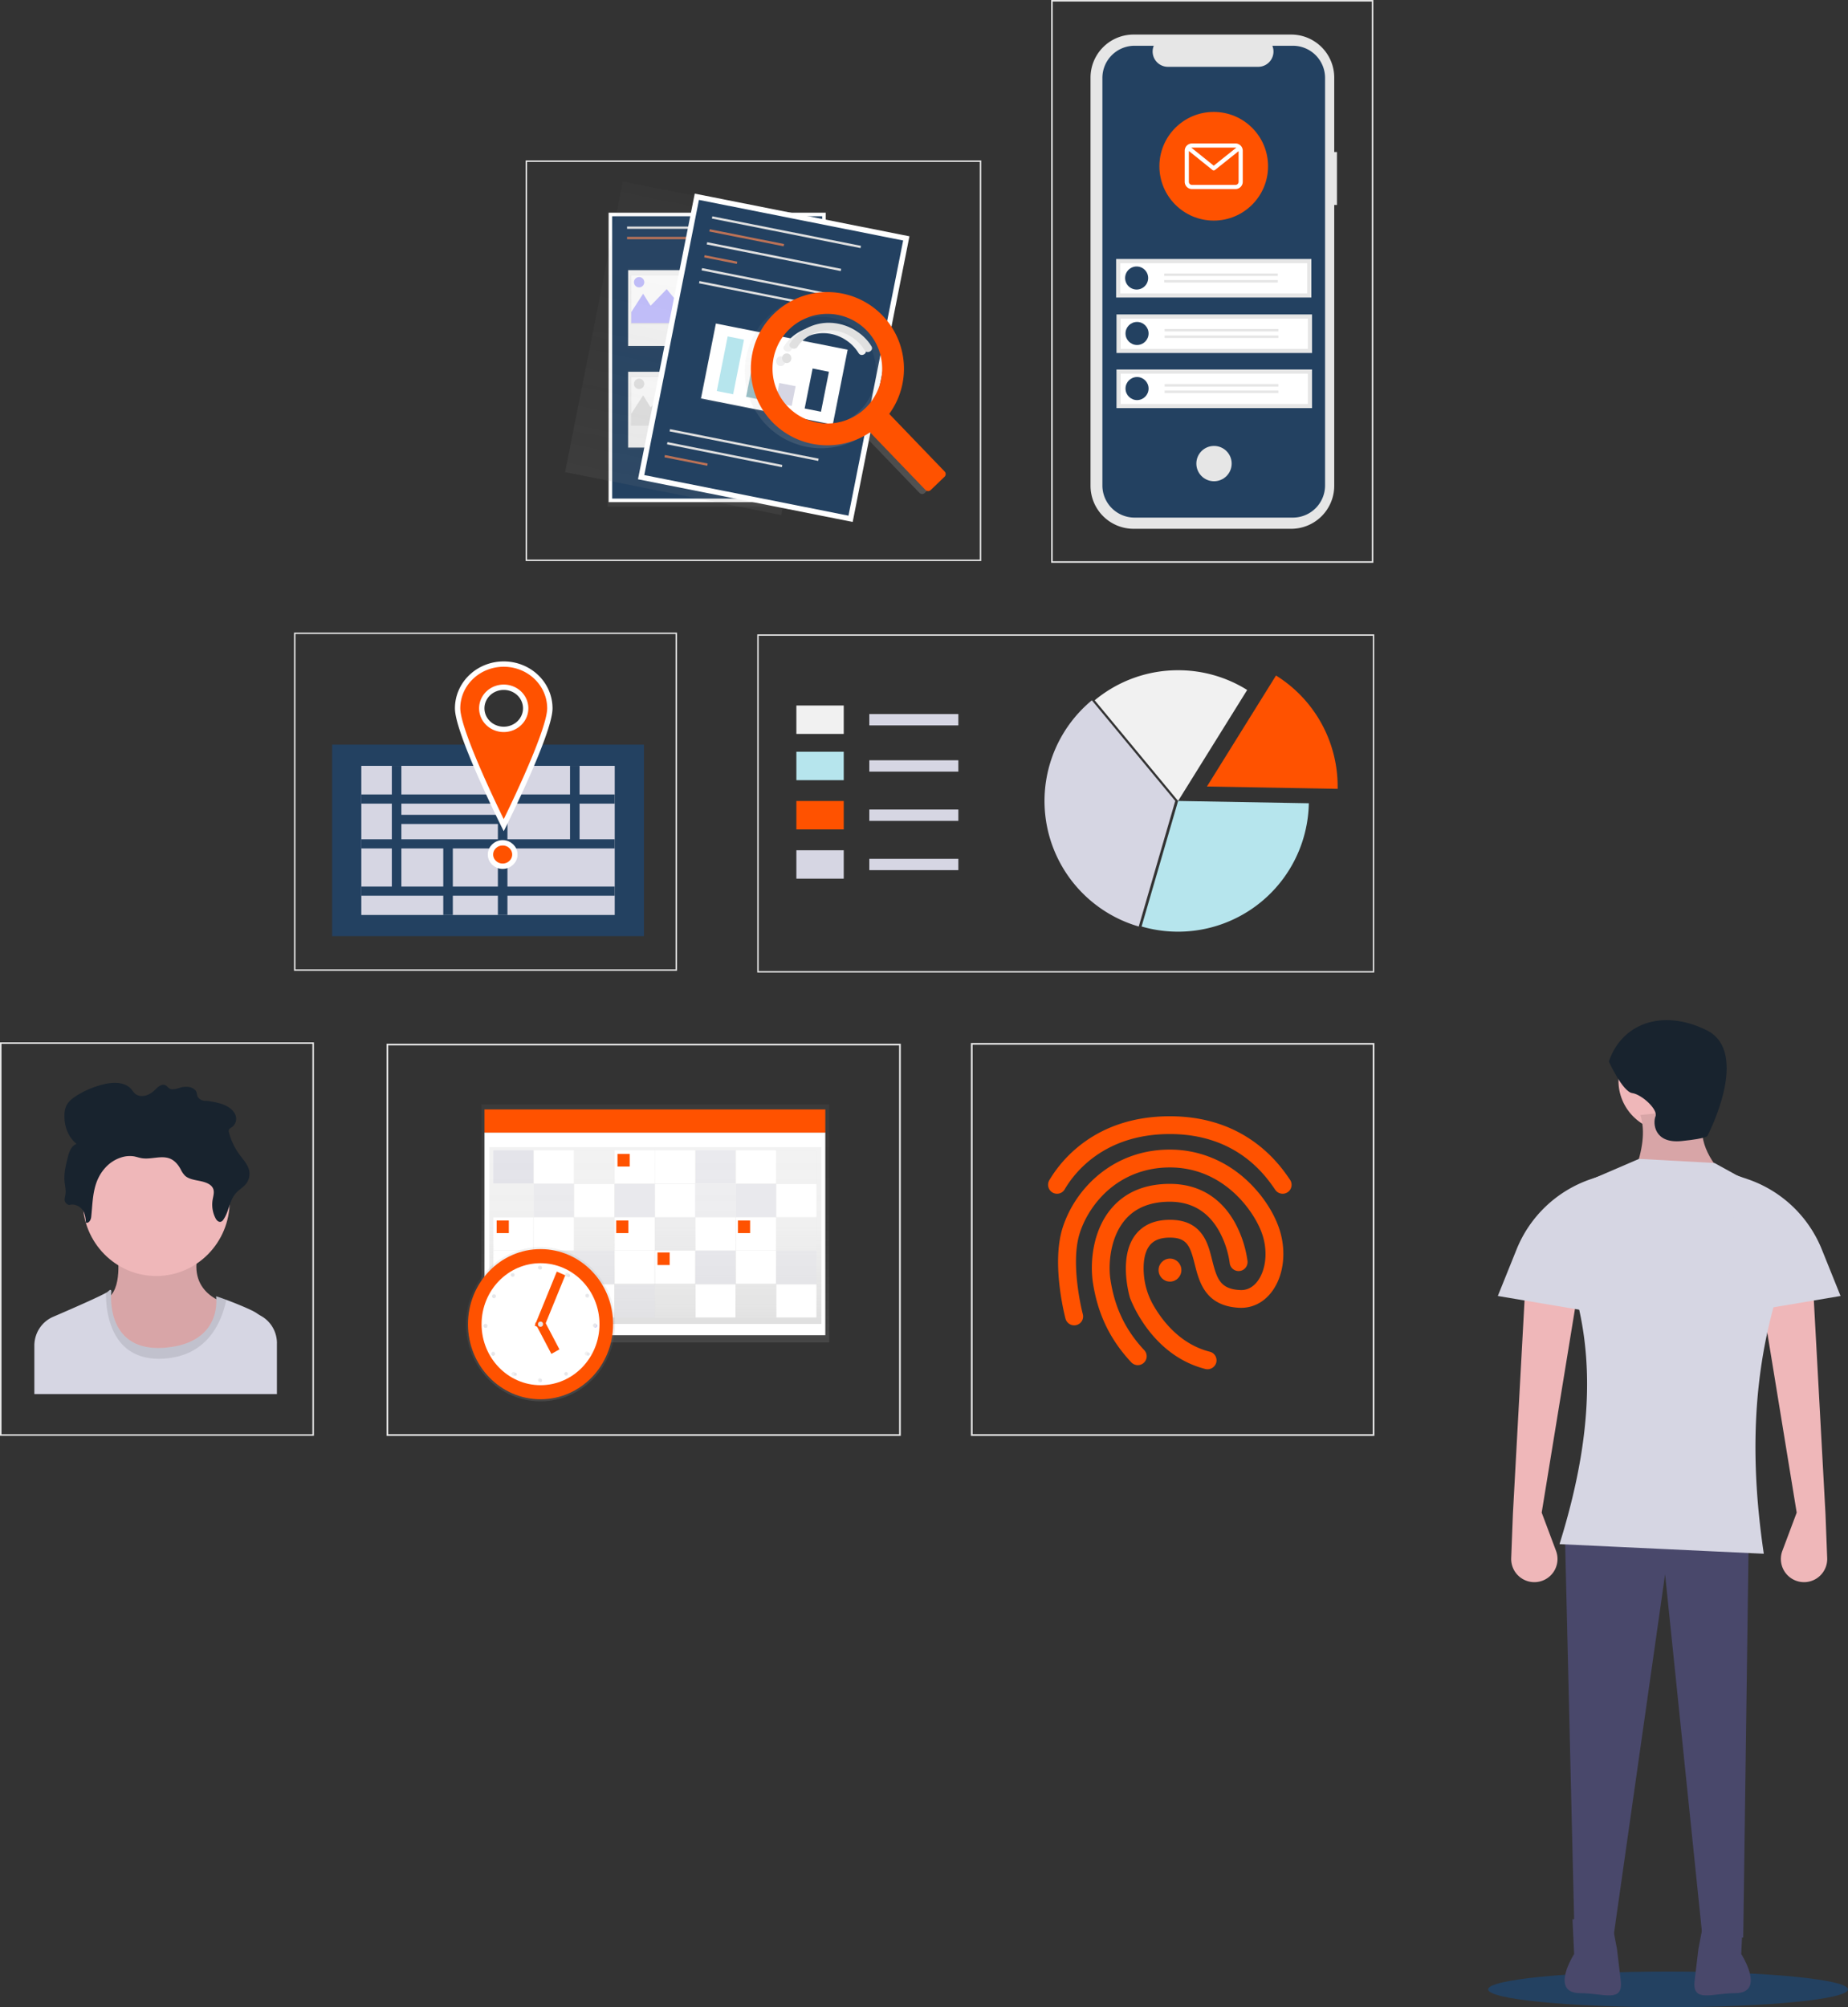 <svg xmlns="http://www.w3.org/2000/svg" xmlns:xlink="http://www.w3.org/1999/xlink" version="1.1" viewBox="0 0 274.437 298.068"><rect x="0" y="0" width="274.437" height="298.068" fill="#333333" stroke="none"/><defs><linearGradient id="a" x1="435.61" y1="529" x2="435.61" gradientUnits="userSpaceOnUse"><stop offset="0" stop-color="gray" stop-opacity=".25"/><stop offset=".54" stop-color="gray" stop-opacity=".12"/><stop offset="1" stop-color="gray" stop-opacity=".1"/></linearGradient><linearGradient id="b" x1="378.37" y1="732.81" x2="378.37" y2="130.21" gradientUnits="userSpaceOnUse"><stop offset="0" stop-color="gray" stop-opacity=".25"/><stop offset=".54" stop-color="gray" stop-opacity=".12"/><stop offset="1" stop-color="gray" stop-opacity=".1"/></linearGradient><linearGradient id="h" x1="274.44" y1="409.32" x2="274.44" y2="248.16" xlink:href="#b"/><linearGradient id="i" x1="274.44" y1="361.44" x2="274.44" y2="261.01" xlink:href="#b"/><clipPath id="j" transform="translate(-179 -60.54)"><path data-name="&lt;Rectangle&gt;" fill="#fff" d="M381.54 322.72h143.79v96.93H381.54z"/></clipPath><linearGradient id="k" x1="274.44" y1="616.03" x2="274.44" y2="454.87" xlink:href="#b"/><linearGradient id="l" x1="274.44" y1="568.15" x2="274.44" y2="467.72" xlink:href="#b"/><clipPath id="m" transform="translate(-179 -60.54)"><path data-name="&lt;Rectangle&gt;" fill="#fff" d="M381.54 529.42h143.79v96.93H381.54z"/></clipPath><linearGradient id="o" x1="688.18" y1="568.49" x2="688.18" y2="409.67" gradientTransform="rotate(90 662.7 498.69)" xlink:href="#b"/><linearGradient gradientTransform="matrix(.073 0 0 .073 98.68 26.474)" id="f" x1="810.6" y1="767.54" x2="810.6" y2="362.71" gradientUnits="userSpaceOnUse"><stop offset="0" stop-color="#b3b3b3" stop-opacity=".25"/><stop offset=".54" stop-color="#b3b3b3" stop-opacity=".1"/><stop offset="1" stop-color="#b3b3b3" stop-opacity=".05"/></linearGradient><linearGradient id="c" x1="685.49" y1="507.08" x2="685.49" y2="487.6" gradientUnits="userSpaceOnUse"><stop offset="0" stop-opacity=".12"/><stop offset=".55" stop-opacity=".09"/><stop offset="1" stop-opacity=".02"/></linearGradient><linearGradient y2="130.21" x2="378.37" y1="732.81" x1="378.37" gradientUnits="userSpaceOnUse" id="g" xlink:href="#b"/><linearGradient id="d" x1="435.61" y1="529" x2="435.61" gradientUnits="userSpaceOnUse"><stop offset="0" stop-color="gray" stop-opacity=".25"/><stop offset=".54" stop-color="gray" stop-opacity=".12"/><stop offset="1" stop-color="gray" stop-opacity=".1"/></linearGradient><linearGradient gradientTransform="matrix(.065 0 0 .067 102.156 173.158)" id="r" x1="435.61" y1="488" x2="435.61" y2="95" xlink:href="#d"/><linearGradient gradientTransform="matrix(.065 0 0 .067 102.156 173.158)" id="s" x1="171.55" y1="660.05" x2="171.55" y2="316.95" xlink:href="#d"/><linearGradient gradientTransform="matrix(.065 0 0 .067 102.156 173.158)" id="t" x1="171.55" y1="496.61" x2="171.55" y2="480.38" xlink:href="#d"/><linearGradient id="u" x1="194.61" y1="489.5" x2="194.61" y2="382.5" xlink:href="#d"/><linearGradient id="v" x1="187.61" y1="544.5" x2="187.61" y2="488.5" xlink:href="#d"/><linearGradient id="w" x1="509.54" y1="778.88" x2="509.54" y2="769.85" gradientTransform="matrix(-.033 .056 -.057 -.033 -57.378 187.55)" xlink:href="#d"/><linearGradient id="x" x1="246.07" y1="679.17" x2="246.07" y2="670.14" gradientTransform="matrix(.056 .033 -.033 .057 -1.544 188.213)" xlink:href="#d"/><linearGradient id="y" x1="364.44" y1="766.03" x2="364.44" y2="756.99" gradientTransform="matrix(.056 .033 -.032 .058 109.28 149.799)" xlink:href="#d"/><linearGradient id="z" x1="643.63" y1="719.48" x2="643.63" y2="710.44" gradientTransform="matrix(-.033 .057 -.056 -.033 59.884 213.272)" xlink:href="#d"/><linearGradient id="A" x1="627.41" y1="656.89" x2="627.41" y2="647.85" gradientTransform="matrix(-.033 .057 -.056 -.033 59.884 213.272)" xlink:href="#d"/><linearGradient id="B" x1="643.63" y1="594.29" x2="643.63" y2="585.26" gradientTransform="matrix(-.033 .057 -.056 -.033 59.884 213.273)" xlink:href="#d"/><linearGradient id="C" x1="690" y1="547.93" x2="690" y2="538.89" gradientTransform="matrix(-.033 .057 -.056 -.033 59.884 213.272)" xlink:href="#d"/><linearGradient id="D" x1="818.66" y1="549.09" x2="818.66" y2="540.05" gradientTransform="matrix(-.033 .057 -.056 -.033 59.884 213.272)" xlink:href="#d"/><linearGradient id="E" x1="863.87" y1="596.61" x2="863.87" y2="587.58" gradientTransform="matrix(-.033 .057 -.056 -.033 59.884 213.272)" xlink:href="#d"/><linearGradient id="F" x1="877.78" y1="656.89" x2="877.78" y2="647.85" gradientTransform="matrix(-.033 .057 -.056 -.033 59.884 213.272)" xlink:href="#d"/><linearGradient id="G" x1="863.87" y1="717.16" x2="863.87" y2="708.13" gradientTransform="matrix(-.033 .057 -.056 -.033 59.884 213.272)" xlink:href="#d"/><linearGradient gradientTransform="matrix(.065 0 0 .067 102.156 173.158)" x2="435.61" y1="529" x1="435.61" gradientUnits="userSpaceOnUse" id="q" xlink:href="#d"/><linearGradient id="e" x1="578" y1="679" x2="578" y2="135" gradientUnits="userSpaceOnUse"><stop offset="0" stop-color="gray" stop-opacity=".25"/><stop offset=".54" stop-color="gray" stop-opacity=".12"/><stop offset="1" stop-color="gray" stop-opacity=".1"/></linearGradient><linearGradient y2="163.26" x2="688.76" y1="765.86" x1="688.76" gradientTransform="matrix(0 .073 -.073 0 .955 96.173)" id="n" xlink:href="#b"/><linearGradient y2="362.71" x2="810.6" y1="767.54" x1="810.6" gradientTransform="matrix(.073 0 0 .073 98.864 26.474)" gradientUnits="userSpaceOnUse" id="p" xlink:href="#f"/></defs><g transform="translate(-32.96 -9.145)"><ellipse fill="#234161" ry="2.646" rx="26.723" cy="304.567" cx="280.674" fill-opacity="1" stroke-width=".265"/><circle fill="#efb7b9" r="7.533" cy="169.632" cx="280.843" fill-opacity="1" stroke-width=".265"/><path fill="#d8a5a7" d="M288.58 183.273l-12.827-.203c1.104-3.04 1.582-5.887.815-8.348l9.773-1.018q-1.981 4.785 2.24 9.57z" fill-opacity="1" stroke-width=".265"/><path fill="#efb7b9" d="M261.908 233.767l2.13 5.68a3.44 3.44 0 0 1-2.804 4.622 3.44 3.44 0 0 1-3.853-3.547l.252-6.552 1.832-33.594 7.533 2.24zM299.778 233.767l-2.13 5.68a3.44 3.44 0 0 0 2.805 4.622 3.44 3.44 0 0 0 3.853-3.547l-.252-6.552-1.832-33.594-7.534 2.24z" fill-opacity="1" stroke-width=".265"/><path fill="#49486b" fill-opacity="1" d="M266.795 297.087l-1.425-59.655h27.282l-.814 59.452-6.108-.611-5.497-53.344-7.737 54.362z"/><path fill="#18232e" d="M271.885 166.782s2.036 4.479 3.461 4.683c1.425.203 3.869 2.443 3.461 3.46-.407 1.019-.203 4.073 3.869 3.666 4.072-.408 3.868-.815 3.868-.815s6.516-12.42-.203-15.677c-6.72-3.258-12.624-.815-14.456 4.683z" fill-opacity="1" stroke-width=".265"/><path fill="#49486b" d="M266.483 294.173l.245 5.14s-3.73 5.817.92 5.817c.046 0-.046 0 0 0 3.362-.011 6.402 1.502 6.004-1.837l-.561-4.715-.98-5.139zM291.787 294.173l-.245 5.14s3.73 5.817-.92 5.817c-.046 0 .046 0 0 0-3.362-.011-6.401 1.502-6.004-1.837l.562-4.715.979-5.139z" fill-opacity="1" stroke-width=".265"/><path fill="#d6d6e3" d="M294.892 239.875l-30.337-1.425c5.658-18.156 5.7-33.012-1.425-46.692a7.324 7.324 0 0 1 4.427-6.727l8.807-3.794 11.198.611 7.39 4.064a8.796 8.796 0 0 1 4.545 8.157c-6.47 15.443-6.839 30.67-4.605 45.806z" fill-opacity="1" stroke-width=".265"/><path fill="#d6d6e3" d="M272.292 204.448l-16.899-2.85 2.784-6.913a18.216 18.216 0 0 1 11.027-10.438l1.663-.566zM289.395 204.448l16.899-2.85-2.784-6.913a18.216 18.216 0 0 0-11.027-10.438l-1.663-.566z" fill-opacity="1" stroke-width=".265"/><path fill="#e6e6e6" d="M231.504 31.72h-.403V20.671a6.394 6.394 0 0 0-6.394-6.394h-23.405a6.394 6.394 0 0 0-6.394 6.394v60.606a6.394 6.394 0 0 0 6.394 6.394h23.405a6.394 6.394 0 0 0 6.394-6.394V39.583h.403z" data-name="Path 33" fill-opacity="1" stroke-width=".101"/><path fill="#234161" d="M224.965 15.942h-3.055a2.269 2.269 0 0 1-2.1 3.125H206.4a2.269 2.269 0 0 1-2.1-3.125h-2.854a4.775 4.775 0 0 0-4.775 4.775v60.517a4.775 4.775 0 0 0 4.775 4.774h23.517a4.775 4.775 0 0 0 4.775-4.774V20.717a4.775 4.775 0 0 0-4.775-4.775h.001z" data-name="Path 34" fill-opacity="1" stroke-width=".101"/><circle fill="#e6e6e6" r="2.622" cy="77.988" cx="213.246" data-name="Ellipse 7" stroke-width=".101"/><g data-name="Group 2"><path fill="#e6e6e6" data-name="Rectangle 21" d="M198.71 47.604h28.992v5.724h-28.993z"/><path fill="#fff" d="M199.327 52.71h27.757v-4.487h-27.757z" data-name="Path 65"/><path fill="#234161" d="M201.757 48.72a1.71 1.71 0 1 1-1.71 1.709 1.71 1.71 0 0 1 1.71-1.71z" data-name="Path 67" fill-opacity="1"/><path fill="#e6e6e6" data-name="Rectangle 22" d="M205.846 49.76h16.875v.372h-16.875z"/><path fill="#e6e6e6" data-name="Rectangle 23" d="M205.846 50.726h16.875v.372h-16.875z"/></g><g transform="matrix(.101 0 0 .101 162.063 14.278)" data-name="Group 3"><path fill="#e6e6e6" data-name="Rectangle 21-2" d="M363.387 411.46h287.492v56.761H363.387z"/><path fill="#fff" d="M369.516 462.093h275.235v-44.5H369.516z" data-name="Path 65-2"/><circle fill="#234161" cy="439.473" cx="393.61" data-name="Ellipse 10" r="16.955" fill-opacity="1"/><path fill="#e6e6e6" data-name="Rectangle 22-2" d="M434.154 432.838h167.335v3.686H434.154z"/><path fill="#e6e6e6" data-name="Rectangle 23-2" d="M434.154 442.421h167.335v3.686H434.154z"/></g><g transform="matrix(.101 0 0 .101 162.063 14.278)" data-name="Group 4"><path fill="#e6e6e6" data-name="Rectangle 21-3" d="M363.387 492.46h287.492v56.761H363.387z"/><path fill="#fff" d="M369.516 543.093h275.235v-44.5H369.516z" data-name="Path 65-3"/><circle fill="#234161" r="16.955" cy="520.473" cx="393.61" data-name="Ellipse 10-2" fill-opacity="1"/><path fill="#e6e6e6" data-name="Rectangle 22-3" d="M434.154 513.838h167.335v3.686H434.154z"/><path fill="#e6e6e6" data-name="Rectangle 23-3" d="M434.154 523.421h167.335v3.686H434.154z"/></g><circle fill="#ff5200" r="8.068" cy="33.834" cx="213.205" fill-opacity="1" stroke-width=".101"/><path fill="#fff" d="M216.437 30.449h-6.463a1.078 1.078 0 0 0-1.077 1.077v4.617a1.078 1.078 0 0 0 1.077 1.077h6.463a1.078 1.078 0 0 0 1.077-1.077v-4.617a1.078 1.078 0 0 0-1.077-1.077zm0 .615a.46.46 0 0 1 .115.015l-3.346 2.669-3.325-2.674a.462.462 0 0 1 .093-.01zm0 5.54h-6.463a.462.462 0 0 1-.462-.461v-4.576l3.5 2.815a.308.308 0 0 0 .385 0l3.502-2.792v4.553a.462.462 0 0 1-.462.461z" stroke-width=".101"/><path fill="#234161" fill-opacity="1" stroke-width=".088" d="M82.28 119.725h46.307v28.442H82.28z"/><path fill="#d6d6e3" fill-opacity="1" stroke-width=".088" d="M86.619 122.875h37.629v22.142H86.619z"/><path fill="#234161" fill-opacity="1" stroke-width=".088" d="M86.619 127.127h37.629v1.36H86.619zM86.619 133.774h37.629v1.36H86.619zM91.858 130.148h15.909v1.36H91.858zM86.619 140.798h37.629v1.36H86.619z"/><path fill="#234161" fill-opacity="1" stroke-width=".088" d="M91.149 122.875h1.418v18.754h-1.418zM117.611 122.875h1.418v11.654h-1.418zM106.9 122.875h1.418v22.142H106.9zM98.788 134h1.418v11.017h-1.418z"/><ellipse ry="1.737" rx="1.811" fill="#ff5200" cy="136.041" cx="107.609" fill-opacity="1" stroke="#fff" stroke-width=".794" stroke-miterlimit="4" stroke-opacity="1"/><path fill="#ff5200" d="M107.766 107.761a6.85 6.568 0 0 0-6.849 6.569c0 3.627 6.85 17.359 6.85 17.359s6.849-13.732 6.849-17.36a6.85 6.568 0 0 0-6.85-6.568zm0 9.696a3.261 3.128 0 1 1 3.262-3.127 3.261 3.128 0 0 1-3.262 3.127z" fill-opacity="1" stroke="#fff" stroke-width=".794" stroke-miterlimit="4" stroke-opacity="1"/><path fill="url(#g)" d="M154.15 130.21h448.44v602.6H154.15z" transform="matrix(.073 0 0 .073 111.931 30.894)" opacity=".5"/><path fill="#234161" fill-opacity="1" stroke="#fff" stroke-width=".529" stroke-miterlimit="4" stroke-opacity="1" d="M123.61 40.996h31.713V83.45H123.61z"/><path fill="#e0e0e0" stroke-width=".073" d="M126.082 42.786h10.912v.341h-10.912z"/><path opacity=".7" fill="#ff8852" fill-opacity="1" stroke-width=".073" d="M126.082 44.32h10.912v.341h-10.912z"/><path fill="#e0e0e0" stroke-width=".073" d="M138.614 42.786h10.912v.341h-10.912zM140.318 52.505h10.912v.341h-10.912zM140.575 53.442h10.912v.341h-10.912zM141.086 54.38h10.912v.341h-10.912zM140.318 67.594h10.912v.341h-10.912zM140.575 68.532h10.912v.341h-10.912zM141.086 69.469h10.912v.341h-10.912z"/><path fill="url(#h)" d="M195.03 248.16h158.82v161.16H195.03z" transform="matrix(.073 0 0 .073 111.931 30.894)" opacity=".5"/><path fill="#f5f5f5" stroke-width=".073" d="M126.241 49.265h11.411v11.253h-11.411z"/><path fill="url(#i)" d="M201.54 261.01h145.8v100.43h-145.8z" transform="matrix(.073 0 0 .073 111.931 30.894)" opacity=".5"/><path fill="#fff" data-name="&lt;Rectangle&gt;" stroke-width=".073" d="M126.716 50.032h10.496v7.076h-10.496z"/><g transform="matrix(.073 0 0 .073 111.931 30.894)" clip-path="url(#j)" fill="#6c63ff"><path opacity=".4" d="M241.74 324.07l32.7-33.86 28.03 33.86 24.52-50.21 63.06 100.43-204.37-7.01 4.67-11.67 36.21-56.06z"/><circle opacity=".4" r="10.51" cy="276.19" cx="218.38"/></g><path fill="url(#k)" d="M195.03 454.87h158.82v161.16H195.03z" transform="matrix(.073 0 0 .073 111.931 30.894)" opacity=".5"/><path fill="#f5f5f5" stroke-width=".073" d="M126.241 64.354h11.411v11.253h-11.411z"/><path fill="url(#l)" d="M201.54 467.72h145.8v100.43h-145.8z" transform="matrix(.073 0 0 .073 111.931 30.894)" opacity=".5"/><path fill="#fff" data-name="&lt;Rectangle&gt;" stroke-width=".073" d="M126.716 65.121h10.496v7.076h-10.496z"/><g transform="matrix(.073 0 0 .073 111.931 30.894)" clip-path="url(#m)" fill="#bdbdbd"><path opacity=".4" d="M241.74 530.78l32.7-33.87 28.03 33.87 24.52-50.22 63.06 100.43-204.37-7 4.67-11.68 36.21-56.06z"/><circle opacity=".4" r="10.51" cy="482.9" cx="218.38"/></g><path transform="rotate(-78.76)" fill="url(#n)" opacity=".5" stroke-width=".073" d="M-54.952 130.083h43.989v32.735h-43.989z"/><path fill="#234161" fill-opacity="1" stroke="#fff" stroke-width=".794" stroke-miterlimit="4" stroke-opacity="1" d="M128.17 80.004l8.275-41.64 31.105 6.182-8.275 41.64z"/><path fill="#e0e0e0" stroke-width=".073" d="M138.745 41.266l22.074 4.386-.066.335-22.075-4.387zM132.464 72.871l22.074 4.387-.066.335-22.075-4.387zM132.08 74.795l17.058 3.39-.067.334-17.057-3.39z"/><path opacity=".7" fill="#ff8852" fill-opacity="1" stroke-width=".073" d="M131.698 76.718l6.355 1.263-.066.334-6.355-1.263zM138.362 43.189l11.037 2.193-.067.335-11.037-2.194z"/><path fill="#e0e0e0" stroke-width=".073" d="M137.98 45.111l19.9 3.955-.066.334-19.9-3.954z"/><path opacity=".7" fill="#ff8852" fill-opacity="1" stroke-width=".073" d="M137.598 47.035l4.85.963-.067.335-4.85-.964z"/><path fill="#e0e0e0" stroke-width=".073" d="M137.216 48.958l22.074 4.387-.066.334-22.074-4.386z"/><path fill="url(#o)" transform="rotate(-78.76 114.635 -8.72) scale(.073)" d="M592.89 385.78h158.82v276.77H592.89z" opacity=".5"/><path fill="#fff" stroke-width=".073" d="M139.273 57.19l19.565 3.888-2.21 11.12-19.565-3.888z"/><path fill="#e0e0e0" stroke-width=".073" d="M136.834 50.881l22.074 4.387-.066.335-22.075-4.387z"/><path fill="#b6e5ed" fill-opacity="1" stroke-width=".073" d="M141.023 59.102l2.424.482-1.611 8.11-2.425-.482z"/><path fill="#97bec5" fill-opacity="1" stroke-width=".073" d="M144.84 62.641l2.424.482-1.08 5.435-2.425-.482z"/><path fill="#d6d6e3" fill-opacity="1" stroke-width=".073" d="M148.69 66.015l2.424.481-.581 2.926-2.425-.482z"/><path fill="#234161" fill-opacity="1" stroke-width=".073" d="M153.636 63.869l2.424.481-1.18 5.937-2.424-.482z"/><path fill="url(#p)" d="M163.136 56.444a11.38 11.38 0 0 0-16.287-.123c-4.307 4.342-4.38 11.412-.167 15.846a11.38 11.38 0 0 0 14.592 1.61l8.226 8.556a.554.554 0 0 0 .784.016l2.05-1.971a.554.554 0 0 0 .015-.784l-8.224-8.555a11.38 11.38 0 0 0-.99-14.595zM160.573 70.2a8.14 8.14 0 1 1 .227-11.509 8.14 8.14 0 0 1-.227 11.51z" stroke-width=".073"/><path fill="#eeeeef" d="M148.904 62.068c-.915 0-.917 1.423 0 1.423s.917-1.423 0-1.423z" fill-opacity="1" stroke-width=".073"/><path fill="#f1f1f1" d="M155.285 57.511c-2.464-.056-4.706 1.18-5.898 3.046-.389.609.716 1.147 1.102.541.987-1.545 2.863-2.526 4.891-2.475 2.126.054 4.06 1.27 5.085 2.958.388.64 1.406.058 1.022-.579-1.246-2.043-3.658-3.43-6.202-3.491z" fill-opacity="1" stroke-width=".073"/><path fill="#ff5200" d="M164.029 56.012a11.38 11.38 0 0 0-16.287-.123c-4.307 4.342-4.38 11.412-.167 15.846a11.38 11.38 0 0 0 14.592 1.61l8.226 8.556a.554.554 0 0 0 .783.016l2.05-1.971a.554.554 0 0 0 .015-.784l-8.226-8.556a11.38 11.38 0 0 0-.987-14.594zm-2.563 13.75a8.14 8.14 0 1 1 .227-11.509 8.14 8.14 0 0 1-.227 11.51z" fill-opacity="1" stroke-width=".073"/><path fill="#e0e0e0" d="M149.797 61.635c-.916 0-.917 1.423 0 1.423s.917-1.423 0-1.423zM156.178 57.079c-2.464-.056-4.706 1.18-5.898 3.046-.39.609.715 1.147 1.102.541.987-1.545 2.863-2.526 4.891-2.475 2.126.054 4.06 1.27 5.084 2.957.389.64 1.407.059 1.022-.578-1.247-2.05-3.656-3.436-6.201-3.491z" fill-opacity="1" stroke-width=".073"/><path fill="url(#q)" stroke-width=".066" d="M104.455 173.158h51.649v35.333h-51.649z"/><path fill="#fff" stroke-width=".066" d="M104.907 177.333h50.616v30.09h-50.616z"/><path fill="#ff5200" fill-opacity="1" stroke-width=".066" d="M104.907 173.893h50.616v3.44h-50.616z"/><path fill="url(#r)" stroke-width=".066" d="M105.617 179.504h49.325v26.25h-49.325z"/><path opacity=".5" fill="#d6d6e3" fill-opacity="1" stroke-width=".066" d="M106.23 179.971h5.94v4.909h-5.94z"/><path fill="#fff" stroke-width=".066" d="M112.235 179.971h5.94v4.909h-5.94z"/><path opacity=".2" fill="#f0f0f0" fill-opacity="1" stroke-width=".066" d="M118.239 179.971h5.94v4.909h-5.94z"/><path fill="#fff" stroke-width=".066" d="M124.243 179.971h5.94v4.909h-5.94zM130.247 179.971h5.94v4.909h-5.94z"/><path opacity=".5" fill="#e3e3ea" fill-opacity="1" stroke-width=".066" d="M136.251 179.971h5.94v4.909h-5.94z"/><path fill="#fff" stroke-width=".066" d="M142.256 179.971h5.94v4.909h-5.94z"/><path opacity=".2" fill="#f1f1f1" fill-opacity="1" stroke-width=".066" d="M148.26 179.971h5.94v4.909h-5.94zM106.23 184.981h5.94v4.909h-5.94z"/><path opacity=".2" fill="#d6d6e3" fill-opacity="1" stroke-width=".066" d="M112.235 184.981h5.94v4.909h-5.94z"/><path fill="#fff" stroke-width=".066" d="M118.239 184.981h5.94v4.909h-5.94z"/><path opacity=".5" fill="#e3e3ea" fill-opacity="1" stroke-width=".066" d="M124.243 184.981h5.94v4.909h-5.94z"/><path fill="#fff" stroke-width=".066" d="M130.247 184.981h5.94v4.909h-5.94z"/><path opacity=".2" fill="#e4e4eb" fill-opacity="1" stroke-width=".066" d="M136.187 184.981h5.94v4.909h-5.94z"/><path opacity=".5" fill="#e3e3ea" fill-opacity="1" stroke-width=".066" d="M142.256 184.981h5.94v4.909h-5.94z"/><path fill="#fff" stroke-width=".066" d="M148.26 184.981h5.94v4.909h-5.94zM106.23 189.923h5.94v4.909h-5.94zM112.235 189.923h5.94v4.909h-5.94z"/><path opacity=".2" fill="#f1f1f1" fill-opacity="1" stroke-width=".066" d="M118.239 189.923h5.94v4.909h-5.94z"/><path fill="#fff" stroke-width=".066" d="M124.243 189.923h5.94v4.909h-5.94z"/><path opacity=".2" fill="#e5e5e6" fill-opacity="1" stroke-width=".066" d="M130.247 189.923h5.94v4.909h-5.94z"/><path fill="#fff" stroke-width=".066" d="M136.251 189.923h5.94v4.909h-5.94zM142.256 189.923h5.94v4.909h-5.94z"/><path opacity=".2" fill="#f1f1f1" fill-opacity="1" stroke-width=".066" d="M148.26 189.923h5.94v4.909h-5.94z"/><path fill="#fff" stroke-width=".066" d="M106.23 194.866h5.94v4.909h-5.94z"/><path opacity=".5" fill="#e6e6e6" fill-opacity="1" stroke-width=".066" d="M112.235 194.866h5.94v4.909h-5.94z"/><path opacity=".5" fill="#e4e4eb" fill-opacity="1" stroke-width=".066" d="M118.239 194.866h5.94v4.909h-5.94z"/><path fill="#fff" stroke-width=".066" d="M124.243 194.866h5.94v4.909h-5.94zM130.247 194.866h5.94v4.909h-5.94z"/><path opacity=".5" fill="#e3e3ea" fill-opacity="1" stroke-width=".066" d="M136.251 194.866h5.94v4.909h-5.94z"/><path fill="#fff" stroke-width=".066" d="M142.256 194.866h5.94v4.909h-5.94z"/><path opacity=".5" fill="#e4e4eb" fill-opacity="1" stroke-width=".066" d="M148.26 194.866h5.94v4.909h-5.94z"/><path opacity=".5" fill="#6c63ff" stroke-width=".066" d="M106.23 199.876h5.94v4.909h-5.94z"/><path opacity=".2" fill="#6c63ff" stroke-width=".066" d="M112.235 199.876h5.94v4.909h-5.94z"/><path fill="#fff" stroke-width=".066" d="M118.239 199.876h5.94v4.909h-5.94z"/><path opacity=".5" fill="#e4e4eb" fill-opacity="1" stroke-width=".066" d="M124.243 199.876h5.94v4.909h-5.94z"/><path opacity=".2" fill="#f1f1f1" fill-opacity="1" stroke-width=".066" d="M130.247 199.933h5.94v4.909h-5.94z"/><path fill="#fff" stroke-width=".066" d="M136.251 199.876h5.94v4.909h-5.94z"/><path opacity=".2" fill="#ebebee" fill-opacity="1" stroke-width=".066" d="M142.256 199.876h5.94v4.909h-5.94z"/><path fill="#fff" stroke-width=".066" d="M148.26 199.876h5.94v4.909h-5.94z"/><path fill="#ff5200" fill-opacity="1" stroke-width=".066" d="M106.715 190.391h1.808v1.87h-1.808zM124.663 180.506h1.808v1.87h-1.808zM124.469 190.391h1.808v1.87h-1.808zM130.602 195.133h1.808v1.87h-1.808zM142.546 190.391h1.808v1.87h-1.808z"/><ellipse fill="url(#s)" cy="205.787" cx="113.232" rx="11.076" ry="11.458" stroke-width=".066"/><ellipse fill="#ff5200" cy="205.787" cx="113.232" rx="10.777" ry="11.149" fill-opacity="1" stroke-width=".066"/><ellipse fill="#fff" cy="205.787" cx="113.232" rx="8.756" ry="9.058" stroke-width=".066"/><ellipse fill="url(#t)" cy="205.787" cx="113.232" rx=".524" ry=".542" stroke-width=".066"/><path fill="#6c63ff" stroke-width=".066" d="M116.15 198.819l-2.844 6.968"/><path transform="matrix(.065 0 0 .067 102.156 173.158)" fill="url(#u)" d="M174.61 489.5l-5-1.68 45-105.32 5 2.35z"/><path fill="#ff5200" transform="matrix(.378 -.926 .916 .4 0 0)" fill-opacity="1" stroke="#ff5200" stroke-width="1.145" stroke-miterlimit="4" stroke-opacity="1" d="M-143.267 182.603h7.526v.226h-7.526z"/><path fill="#6c63ff" stroke-width=".066" d="M113.306 205.864l1.871 3.562"/><path transform="matrix(.065 0 0 .067 102.156 173.158)" fill="url(#v)" d="M199.61 544.5l-29-54 4-2 30 53z"/><path fill="#ff5200" transform="matrix(.872 -.49 .465 .885 0 0)" fill-opacity="1" stroke="#ff5200" stroke-width="1.145" stroke-miterlimit="4" stroke-opacity="1" d="M4.469 235.073h.226v4.023h-.226z"/><ellipse fill="#6c63ff" cy="206.019" cx="121.389" rx=".225" ry=".232" stroke-width=".066"/><ellipse fill="url(#w)" transform="matrix(.487 -.873 .859 .513 0 0)" cy="191.073" cx="-118.677" rx=".299" ry=".294" stroke-width=".066"/><ellipse fill="url(#x)" transform="matrix(.859 -.513 .487 .873 0 0)" cy="235.066" cx="-9.635" rx=".294" ry=".299" stroke-width=".066"/><ellipse fill="url(#y)" cy="206.019" cx="105.075" rx=".292" ry=".302" stroke-width=".066"/><ellipse fill="url(#z)" transform="matrix(.859 -.513 .487 .873 0 0)" cy="226.515" cx="-1.399" rx=".294" ry=".299" stroke-width=".066"/><ellipse fill="url(#A)" transform="matrix(.859 -.513 .487 .873 0 0)" cy="227.658" cx="2.66" rx=".294" ry=".299" stroke-width=".066"/><ellipse fill="url(#B)" transform="matrix(.859 -.513 .487 .873 0 0)" cy="230.662" cx="5.662" rx=".294" ry=".299" stroke-width=".066"/><ellipse fill="url(#C)" transform="matrix(.859 -.513 .487 .873 0 0)" cy="234.857" cx="6.767" rx=".294" ry=".299" stroke-width=".066"/><ellipse fill="url(#D)" transform="matrix(.859 -.513 .487 .873 0 0)" cy="242.2" cx="2.512" rx=".294" ry=".299" stroke-width=".066"/><ellipse fill="url(#E)" transform="matrix(.859 -.513 .487 .873 0 0)" cy="243.219" cx="-1.641" rx=".294" ry=".299" stroke-width=".066"/><ellipse fill="url(#F)" transform="matrix(.859 -.513 .487 .873 0 0)" cy="242.021" cx="-5.494" rx=".294" ry=".299" stroke-width=".066"/><ellipse fill="url(#G)" transform="matrix(.859 -.513 .487 .873 0 0)" cy="239.226" cx="-8.44" rx=".294" ry=".299" stroke-width=".066"/><ellipse fill="#e6e6ea" cy="197.425" cx="113.232" rx=".225" ry=".232" fill-opacity="1" stroke-width=".066"/><ellipse fill="#e6e6ea" transform="matrix(.487 -.873 .859 .513 0 0)" cy="199.246" cx="-110.364" rx=".231" ry=".227" fill-opacity="1" stroke-width=".066"/><ellipse fill="#e6e6ea" transform="matrix(.859 -.513 .487 .873 0 0)" cy="234.836" cx="6.746" rx=".227" ry=".231" fill-opacity="1" stroke-width=".066"/><ellipse fill="#e6e6ea" transform="matrix(.487 -.873 .859 .513 0 0)" cy="207.475" cx="-118.887" rx=".231" ry=".227" fill-opacity="1" stroke-width=".066"/><ellipse fill="#e6e6ea" transform="matrix(.859 -.513 .487 .873 0 0)" cy="243.205" cx="-1.633" rx=".227" ry=".231" fill-opacity="1" stroke-width=".066"/><ellipse fill="#e6e6ea" transform="matrix(.859 -.513 .487 .873 0 0)" cy="226.544" cx="-1.407" rx=".227" ry=".231" fill-opacity="1" stroke-width=".066"/><ellipse fill="#e6e6ea" transform="matrix(.487 -.873 .859 .513 0 0)" cy="191.093" cx="-118.657" rx=".231" ry=".227" fill-opacity="1" stroke-width=".066"/><ellipse fill="#e6e6ea" transform="matrix(.859 -.513 .487 .873 0 0)" cy="239.224" cx="5.596" rx=".294" ry=".299" fill-opacity="1" stroke-width=".066"/><ellipse fill="#e6e6ea" transform="matrix(.859 -.513 .487 .873 0 0)" cy="235.066" cx="-9.635" rx=".227" ry=".231" fill-opacity="1" stroke-width=".066"/><ellipse fill="#e6e6ea" transform="matrix(.487 -.873 .859 .513 0 0)" cy="199.472" cx="-127.027" rx=".231" ry=".227" fill-opacity="1" stroke-width=".066"/><ellipse fill="#e6e6ea" cy="206.019" cx="105.075" rx=".225" ry=".232" fill-opacity="1" stroke-width=".066"/><ellipse fill="#e6e6ea" cy="214.148" cx="113.232" rx=".225" ry=".232" fill-opacity="1" stroke-width=".066"/><ellipse fill="#e6e6ea" cy="205.787" cx="113.232" rx=".374" ry=".387" fill-opacity="1" stroke-width=".066"/><g transform="matrix(.356 0 0 .359 170.198 38.211)" fill="#ff5200" fill-opacity="1" stroke-width=".265"><path d="M55.429 412.82a3.707 3.707 0 0 1-3.228-5.556c4.71-7.937 19.023-26.485 50.297-26.485 13.547 0 25.427 3.599 35.296 10.69 8.122 5.82 12.673 12.409 14.843 15.584a3.677 3.677 0 0 1-.98 5.132 3.763 3.763 0 0 1-5.185-.978c-3.942-5.715-15.902-23.072-43.974-23.072-27.41 0-39.793 15.98-43.841 22.833a3.652 3.652 0 0 1-3.228 1.852z"/><path d="M118.24 485.422a3.687 3.687 0 0 1-.925-.106c-22.675-5.688-31.142-28.601-31.486-29.554l-.052-.211c-.186-.662-4.737-16.378 2.248-25.586 3.202-4.206 8.07-6.35 14.5-6.35 5.98 0 10.292 1.879 13.255 5.768 2.434 3.175 3.413 7.091 4.366 10.875 1.984 7.858 3.413 11.985 11.668 12.409 3.625.185 6.006-1.958 7.355-3.784 3.652-4.974 4.287-13.097 1.535-20.24-3.545-9.26-16.087-26.697-38.206-26.697-9.445 0-18.124 3.07-25.082 8.837-5.768 4.79-10.346 11.536-12.542 18.468-4.074 12.912 1.27 33.205 1.323 33.39a3.67 3.67 0 0 1-2.645 4.498 3.758 3.758 0 0 1-4.578-2.619c-.238-.926-5.953-22.569-1.243-37.491 5.133-16.166 20.955-32.465 44.767-32.465 11.007 0 21.405 3.784 30.083 10.927 6.72 5.557 12.224 13.018 15.082 20.48 3.65 9.524 2.672 20.213-2.488 27.198-3.44 4.657-8.334 7.091-13.758 6.827-14.129-.715-16.669-10.69-18.52-17.966-1.906-7.46-3.123-11.06-10.399-11.06-3.995 0-6.8 1.112-8.546 3.414-2.381 3.149-2.566 8.07-2.302 11.642l.008.111a30.143 30.143 0 0 0 4.025 12.886c3.673 6.333 11.123 16.046 23.484 19.15a3.675 3.675 0 0 1 2.699 4.471 3.756 3.756 0 0 1-3.625 2.778z"/><path d="M89.137 483.729a3.767 3.767 0 0 1-2.726-1.164c-9.075-9.631-14.208-20.4-16.14-33.867v-.08c-1.084-8.916.504-21.537 8.282-30.215 5.742-6.403 13.812-9.657 23.945-9.657 11.986 0 21.405 5.635 27.279 16.272a45.738 45.738 0 0 1 5.133 15.742 3.738 3.738 0 0 1-7.435.768 38.3 38.3 0 0 0-4.366-13.15c-4.55-8.123-11.483-12.25-20.637-12.25-7.911 0-14.103 2.407-18.362 7.17-6.139 6.853-7.33 17.41-6.483 24.395 1.694 11.906 6.218 21.378 14.208 29.845a3.66 3.66 0 0 1-.185 5.212 3.753 3.753 0 0 1-2.513.979z"/><circle cx="102.551" cy="444.412" r="4.762"/></g><path fill="#efb7b9" d="M50.332 194.732s.959 5.315-1.192 7.048c-2.15 1.733 1.817 12.13 8.409 10.92 6.591-1.213 9.262-9.938 9.262-9.938s-6.592-1.385-4.149-8.432z" stroke-width=".181"/><path opacity=".1" d="M50.332 194.732s.959 5.315-1.192 7.048c-2.15 1.733 1.817 12.13 8.409 10.92 6.591-1.213 9.262-9.938 9.262-9.938s-6.592-1.385-4.149-8.432z" stroke-width=".181"/><ellipse ry="11.091" rx="10.909" fill="#efb7b9" cy="187.541" cx="56.156" stroke-width=".181"/><path fill="#d6d6e3" d="M74.083 208.625v7.54H38.061v-7.196a4.572 4.648 0 0 1 2.789-4.278l1.034-.446c2.613-1.131 5.787-2.536 6.824-3.121a1.708 1.736 0 0 0 .32-.21c.567-.577.455.173.455.173s-.017.143-.027.39c-.061 1.697.179 8.369 7.867 7.813 7.502-.546 7.832-5.692 7.764-7.206a3.704 3.766 0 0 0-.036-.419c0-.04.645.182 1.52.503 1.571.588 3.881 1.536 4.503 1.982.194.137.429.283.683.427a4.545 4.62 0 0 1 2.33 4.048z" fill-opacity="1" stroke-width=".181"/><path opacity=".1" d="M66.569 202.168c-.635 2.992-2.627 8.596-9.816 8.746-7.654.153-8.095-7.587-8.048-9.783a1.658 1.685 0 0 0 .32-.211c.569-.578.456.173.456.173s-.966 8.838 7.84 8.199c8.807-.64 7.728-7.625 7.728-7.625 0-.042.645.173 1.52.5z" stroke-width=".181"/><path fill="#18232e" d="M43.244 188.09c.717-.238 1.572.163 1.971.728.4.565.456 1.248.504 1.902.475.102.742-.444.785-.854.18-1.678.188-3.387.742-5.005.554-1.618 1.763-3.185 3.624-3.808a4.186 4.256 0 0 1 1.971-.192c.392.068.763.206 1.156.272 1.357.228 2.835-.426 4.11.029.797.286 1.311.947 1.677 1.61a3.457 3.515 0 0 0 .652.964c.538.492 1.39.622 2.165.777.774.155 1.624.42 1.955 1.03.3.546.08 1.183-.021 1.781a4.28 4.35 0 0 0 .442 2.751c.144.277.434.59.776.501a.685.696 0 0 0 .371-.306c.897-1.275.868-2.93 1.984-4.068.375-.381.857-.68 1.22-1.068a2.362 2.401 0 0 0 .633-2.186c-.2-.877-.896-1.607-1.446-2.369a9.14 9.292 0 0 1-1.55-3.27.573.583 0 0 1 0-.427 1.124 1.142 0 0 1 .396-.33 1.498 1.523 0 0 0 .514-1.946c-.311-.661-1.012-1.151-1.781-1.446-.769-.295-1.613-.421-2.448-.547-.549.082-1.192-.237-1.362-.683-.075-.199-.075-.414-.152-.612-.15-.381-.578-.65-1.038-.744a3.047 3.097 0 0 0-1.402.1c-.516.148-1.114.365-1.564.113-.237-.136-.37-.384-.624-.495-.516-.224-1.06.228-1.434.601a3.53 3.59 0 0 1-1.295.884c-.518.182-1.156.182-1.602-.108-.359-.231-.538-.603-.823-.898-.468-.486-1.208-.75-1.946-.81a6.878 6.993 0 0 0-2.197.243 13.305 13.527 0 0 0-3.863 1.64c-.596.381-1.168.826-1.48 1.4a3.124 3.176 0 0 0-.333 1.443c-.056 1.568.457 3.223 1.792 4.321-.814.347-1.09 1.194-1.28 1.946-.304 1.2-.61 2.42-.496 3.644.057.632.228 1.265.136 1.893-.043.305-.147.603-.122.911a.857.87 0 0 0 .683.687z" fill-opacity="1" stroke-width=".181"/><g opacity=".1" fill="#e6e6e6" fill-opacity="0"><path d="M69.804 182.474a2.57 2.613 0 0 1-.472.705c-.358.388-.846.687-1.22 1.07-1.117 1.136-1.093 2.796-1.984 4.068a.681.692 0 0 1-.371.304c-.342.09-.633-.224-.776-.5a4.355 4.427 0 0 1-.389-1.067q-.029.139-.054.28a4.28 4.35 0 0 0 .443 2.75c.143.277.434.59.776.501a.685.696 0 0 0 .371-.306c.896-1.275.867-2.93 1.984-4.068.374-.381.857-.68 1.22-1.068a2.362 2.401 0 0 0 .633-2.186 2.584 2.627 0 0 0-.161-.483zM67.368 174.606a1.1 1.119 0 0 0-.396.328.573.583 0 0 0 0 .427 8.762 8.908 0 0 0 .396 1.211 1.498 1.523 0 0 0 .507-1.966 1.96 1.993 0 0 0-.179-.31 1.495 1.52 0 0 1-.328.31zM44.321 177.063a4.866 4.947 0 0 1-1.711-3.08 4.301 4.373 0 0 0-.08.73 5.454 5.544 0 0 0 .861 3.279 1.833 1.864 0 0 1 .93-.93zM64.538 185.37c.1-.599.321-1.234.022-1.783-.332-.608-1.18-.876-1.955-1.03-.776-.152-1.624-.284-2.165-.775a3.457 3.515 0 0 1-.653-.964c-.358-.664-.88-1.325-1.677-1.611-1.274-.455-2.753.199-4.11-.03-.392-.065-.763-.203-1.155-.27a4.186 4.256 0 0 0-1.972.182c-1.86.623-3.07 2.186-3.624 3.808-.553 1.621-.566 3.327-.741 5.005-.043.41-.31.956-.785.854-.049-.654-.108-1.337-.504-1.902s-1.242-.967-1.971-.729a.95.966 0 0 1-.552-.364 3.013 3.063 0 0 1-.011.729c-.043.304-.147.603-.122.91a.857.87 0 0 0 .681.69c.717-.238 1.572.163 1.971.728.4.565.456 1.248.504 1.902.475.102.742-.444.785-.854.18-1.678.188-3.387.742-5.005.554-1.618 1.763-3.185 3.624-3.808a4.186 4.256 0 0 1 1.971-.192c.392.068.763.206 1.156.272 1.357.228 2.835-.426 4.11.03.797.285 1.311.946 1.677 1.61a3.457 3.515 0 0 0 .652.964c.538.491 1.39.62 2.165.776.774.155 1.561.402 1.916.967.009-.03.014-.07.021-.11zM42.688 184.542a5.041 5.125 0 0 0-.086-1.48 6.488 6.596 0 0 0-.05 1.55c.011.134.029.265.047.398.021-.157.06-.311.09-.468z"/></g><path fill="#e6e6e6" fill-opacity="0" stroke="#e6e6e6" stroke-width=".209" stroke-miterlimit="4" stroke-opacity="1" d="M145.521 103.452h91.417v50.006h-91.417z"/><path fill="#e6e6e6" fill-opacity="0" stroke="#e6e6e6" stroke-width=".252" stroke-miterlimit="4" stroke-opacity="1" d="M90.488 164.264h76.118v57.986H90.488z"/><path fill="#e6e6e6" fill-opacity="0" stroke="#e6e6e6" stroke-width=".215" stroke-miterlimit="4" stroke-opacity="1" d="M76.729 103.188h56.661v50.016H76.729z"/><path fill="#e6e6e6" fill-opacity="0" stroke="#e6e6e6" stroke-width=".219" stroke-miterlimit="4" stroke-opacity="1" d="M111.125 33.073h67.446V92.35h-67.446z"/><path fill="#e6e6e6" fill-opacity="0" stroke="#e6e6e6" stroke-width=".255" stroke-miterlimit="4" stroke-opacity="1" d="M177.271 164.155h59.665v58.095h-59.665z"/><path fill="#e6e6e6" fill-opacity="0" stroke="#e6e6e6" stroke-width=".225" stroke-miterlimit="4" stroke-opacity="1" d="M33.073 164.042h46.393v58.208H33.073z"/><path fill="#e6e6e6" fill-opacity="0" stroke="#e6e6e6" stroke-width=".231" stroke-miterlimit="4" stroke-opacity="1" d="M189.177 9.26h47.614v83.344h-47.614z"/><path fill="#d6d6e3" d="M195.105 113.141a19.412 19.412 0 0 0 6.963 33.59l5.424-18.644z" stroke-width=".141"/><path fill="#f1f1f1" d="M207.914 108.675a19.332 19.332 0 0 0-12.387 4.466l12.387 14.946 10.257-16.482a19.319 19.319 0 0 0-10.257-2.93z" fill-opacity="1" stroke-width=".141"/><path fill="#b6e5ed" d="M207.914 128.087l-5.424 18.642a19.423 19.423 0 0 0 24.836-18.3zM151.226 120.779h7.033v4.22h-7.033z" fill-opacity="1" stroke-width=".141"/><path fill="#ff5200" fill-opacity="1" stroke-width=".141" d="M151.226 128.094h7.033v4.22h-7.033z"/><path fill="#d6d6e3" fill-opacity="1" stroke-width=".141" d="M151.226 135.408h7.033v4.22h-7.033z"/><path fill="#d6d6e3" stroke-width=".141" d="M162.057 122.045h13.223v1.688h-13.223zM162.057 129.36h13.223v1.688h-13.223zM162.057 136.674h13.223v1.688h-13.223z"/><path fill="#ff5200" d="M231.608 125.942a19.398 19.398 0 0 0-9.155-16.482l-10.257 16.482 19.412.347v-.347z" fill-opacity="1" stroke-width=".141"/><path fill="#f1f1f1" fill-opacity="1" stroke-width=".141" d="M151.226 113.913h7.033v4.22h-7.033z"/><path fill="#d6d6e3" stroke-width=".141" d="M162.057 115.179h13.223v1.688h-13.223z"/></g></svg>